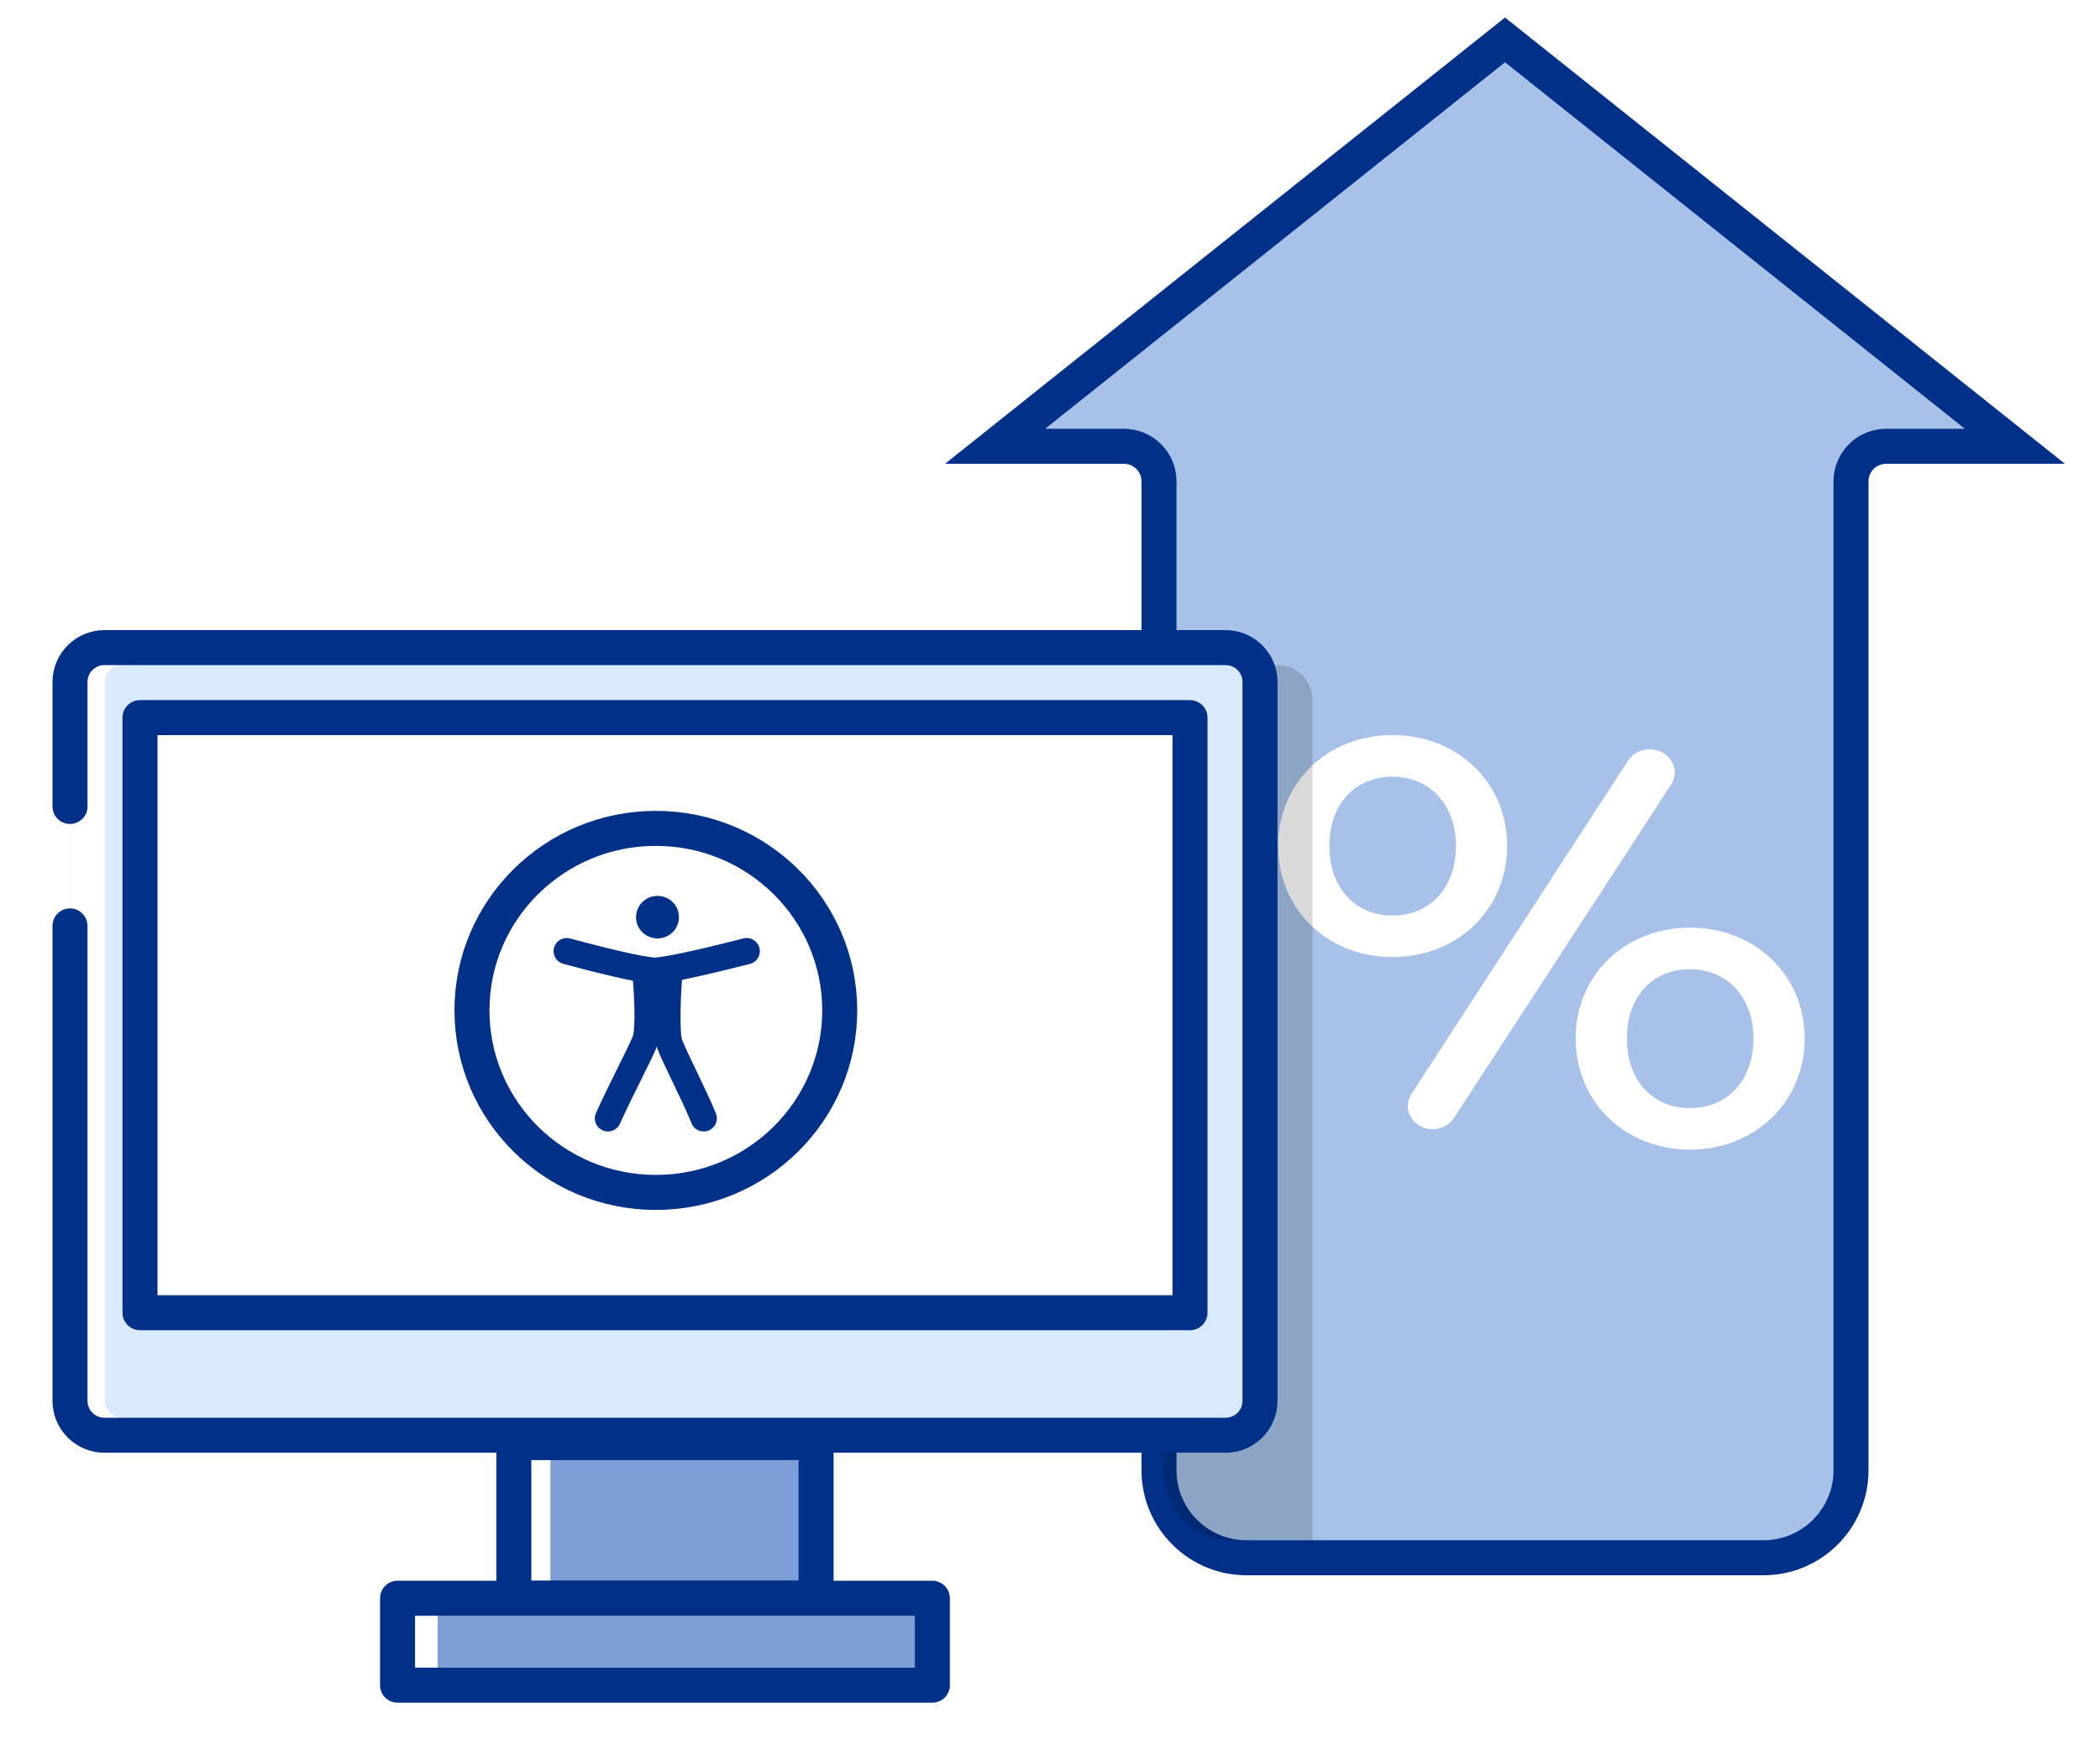 <svg width="120" height="100" viewBox="0 0 120 100" fill="none" xmlns="http://www.w3.org/2000/svg">
<rect y="0" width="120" height="100" fill="white"/>
<path d="M56.859 25.5L86 2.279L115.14 25.5H107.772C106.667 25.5 105.772 26.396 105.772 27.5V84C105.772 86.762 103.533 89 100.772 89H71.228C68.467 89 66.228 86.762 66.228 84V27.5C66.228 26.396 65.333 25.5 64.228 25.5H56.859Z" fill="#A7C1E8" stroke="#003087" stroke-width="2"/>
<path fill-rule="evenodd" clip-rule="evenodd" d="M86.123 48.325C86.123 51.949 83.304 54.681 79.565 54.681C75.844 54.681 73.038 51.949 73.038 48.325C73.038 44.72 75.844 42 79.565 42C83.304 42 86.123 44.719 86.123 48.325ZM82.234 45.528C82.893 46.274 83.197 47.267 83.197 48.325C83.197 49.392 82.907 50.395 82.248 51.15C81.572 51.924 80.618 52.308 79.565 52.308C78.517 52.308 77.57 51.919 76.901 51.144C76.25 50.39 75.964 49.388 75.964 48.325C75.964 47.269 76.251 46.274 76.905 45.525C77.575 44.757 78.522 44.375 79.565 44.375C80.614 44.375 81.561 44.768 82.234 45.528ZM95.493 44.826C95.761 44.414 95.773 43.926 95.526 43.505C95.277 43.081 94.82 42.814 94.251 42.814C93.74 42.814 93.291 43.058 93.035 43.451L80.655 62.504C80.386 62.916 80.375 63.403 80.622 63.825C80.873 64.252 81.332 64.516 81.868 64.516C82.366 64.516 82.831 64.263 83.083 63.876L95.493 44.826ZM96.565 65.681C100.304 65.681 103.123 62.949 103.123 59.325C103.123 55.719 100.304 53 96.565 53C92.844 53 90.038 55.72 90.038 59.325C90.038 62.949 92.844 65.681 96.565 65.681ZM100.197 59.325C100.197 58.267 99.893 57.274 99.234 56.528C98.561 55.768 97.614 55.375 96.565 55.375C95.522 55.375 94.575 55.757 93.905 56.525C93.251 57.274 92.964 58.269 92.964 59.325C92.964 60.388 93.25 61.39 93.901 62.144C94.57 62.919 95.517 63.308 96.565 63.308C97.618 63.308 98.572 62.924 99.248 62.15C99.907 61.395 100.197 60.392 100.197 59.325Z" fill="white"/>
<path opacity="0.15" d="M73.023 38H72V82C72 82 71.5 83 70 83H66.5V84C66.5 85.5 67.5 88 70.5 88H73H75V39.978C74.999 39.717 74.948 39.459 74.848 39.218C74.748 38.977 74.602 38.759 74.418 38.575C74.235 38.391 74.017 38.246 73.778 38.147C73.538 38.049 73.282 37.999 73.023 38Z" fill="black"/>
<path d="M46.633 82.42H29.362V91.313H46.633V82.42Z" fill="#7E9ED7"/>
<path d="M30.451 91.313V82.42" stroke="white" stroke-width="2" stroke-linejoin="round"/>
<path d="M46.633 82.42H29.362V91.313H46.633V82.42Z" stroke="#003087" stroke-width="2" stroke-linecap="round" stroke-linejoin="round"/>
<path d="M53 92H25V96H53V92Z" fill="#7E9ED7"/>
<path d="M24 96V92" stroke="white" stroke-width="2" stroke-linejoin="round"/>
<path d="M53.277 91.313H22.717V96.28H53.277V91.313Z" stroke="#003087" stroke-width="2" stroke-linecap="round" stroke-linejoin="round"/>
<path d="M4 38.978C4.001 38.717 4.053 38.459 4.152 38.218C4.252 37.977 4.398 37.759 4.582 37.575C4.765 37.391 4.983 37.246 5.222 37.147C5.462 37.049 5.718 36.999 5.977 37H70.023C70.282 36.999 70.538 37.049 70.778 37.147C71.017 37.246 71.235 37.391 71.418 37.575C71.602 37.759 71.748 37.977 71.848 38.218C71.948 38.459 71.999 38.717 72 38.978V80.442C71.999 80.703 71.948 80.962 71.848 81.202C71.748 81.443 71.602 81.662 71.418 81.845C71.235 82.029 71.017 82.174 70.778 82.273C70.538 82.371 70.282 82.421 70.023 82.42H5.977C5.718 82.421 5.462 82.371 5.222 82.273C4.983 82.174 4.765 82.029 4.582 81.845C4.398 81.662 4.252 81.443 4.152 81.202C4.053 80.962 4.001 80.703 4 80.442V38.978Z" fill="#DAE9FD"/>
<path d="M7 82C6.738 82.002 6.479 81.952 6.237 81.855C5.995 81.757 5.774 81.613 5.589 81.431C5.403 81.249 5.255 81.032 5.154 80.794C5.053 80.555 5.001 80.299 5 80.041V38.96C5.001 38.701 5.053 38.445 5.154 38.207C5.255 37.968 5.403 37.752 5.589 37.57C5.774 37.388 5.995 37.244 6.237 37.146C6.479 37.048 6.738 36.999 7 37" stroke="white" stroke-width="2" stroke-linecap="round" stroke-linejoin="round"/>
<path d="M4 46.076V38.96C4.001 38.701 4.053 38.445 4.152 38.207C4.252 37.968 4.398 37.752 4.582 37.57C4.765 37.388 4.983 37.244 5.222 37.146C5.462 37.048 5.718 36.999 5.977 37H70.023C70.282 36.999 70.538 37.048 70.778 37.146C71.017 37.244 71.235 37.388 71.418 37.57C71.602 37.752 71.748 37.968 71.848 38.207C71.948 38.445 71.999 38.701 72 38.96V80.041C71.999 80.299 71.948 80.555 71.848 80.794C71.748 81.032 71.602 81.249 71.418 81.431C71.235 81.613 71.017 81.757 70.778 81.855C70.538 81.952 70.282 82.002 70.023 82H5.977C5.718 82.002 5.462 81.952 5.222 81.855C4.983 81.757 4.765 81.613 4.582 81.431C4.398 81.249 4.252 81.032 4.152 80.794C4.053 80.555 4.001 80.299 4 80.041V52.899" stroke="#003087" stroke-width="2" stroke-linecap="round" stroke-linejoin="round"/>
<path d="M68 75V41L8 41V75H68Z" fill="white" stroke="#003087" stroke-width="2" stroke-linecap="round" stroke-linejoin="round"/>
<path d="M47.985 57.727C47.985 63.462 43.289 68.127 37.477 68.127C31.665 68.127 26.969 63.462 26.969 57.727C26.969 51.993 31.665 47.328 37.477 47.328C43.289 47.328 47.985 51.993 47.985 57.727Z" stroke="#003087" stroke-width="2" stroke-linecap="round"/>
<ellipse cx="37.571" cy="52.401" rx="1.226" ry="1.215" fill="#003087"/>
<path d="M32.383 54.343C33.74 54.714 36.645 55.457 37.415 55.457C38.184 55.457 41.238 54.714 42.668 54.343" stroke="#003087" stroke-width="1.5" stroke-linecap="round"/>
<path d="M38.246 55.672C38.164 56.462 38.049 58.95 38.246 59.582C38.442 60.215 39.639 62.472 40.212 63.895" stroke="#003087" stroke-width="1.5" stroke-linecap="round"/>
<path d="M36.887 55.672C36.976 56.462 37.102 58.763 36.887 59.395C36.672 60.028 35.367 62.472 34.742 63.895" stroke="#003087" stroke-width="1.5" stroke-linecap="round"/>
<path d="M37.533 59.69C37.674 59.69 37.728 59.81 37.76 59.934V55.765H37.288V59.934C37.351 59.81 37.345 59.69 37.533 59.69Z" fill="#003087"/>
</svg>

